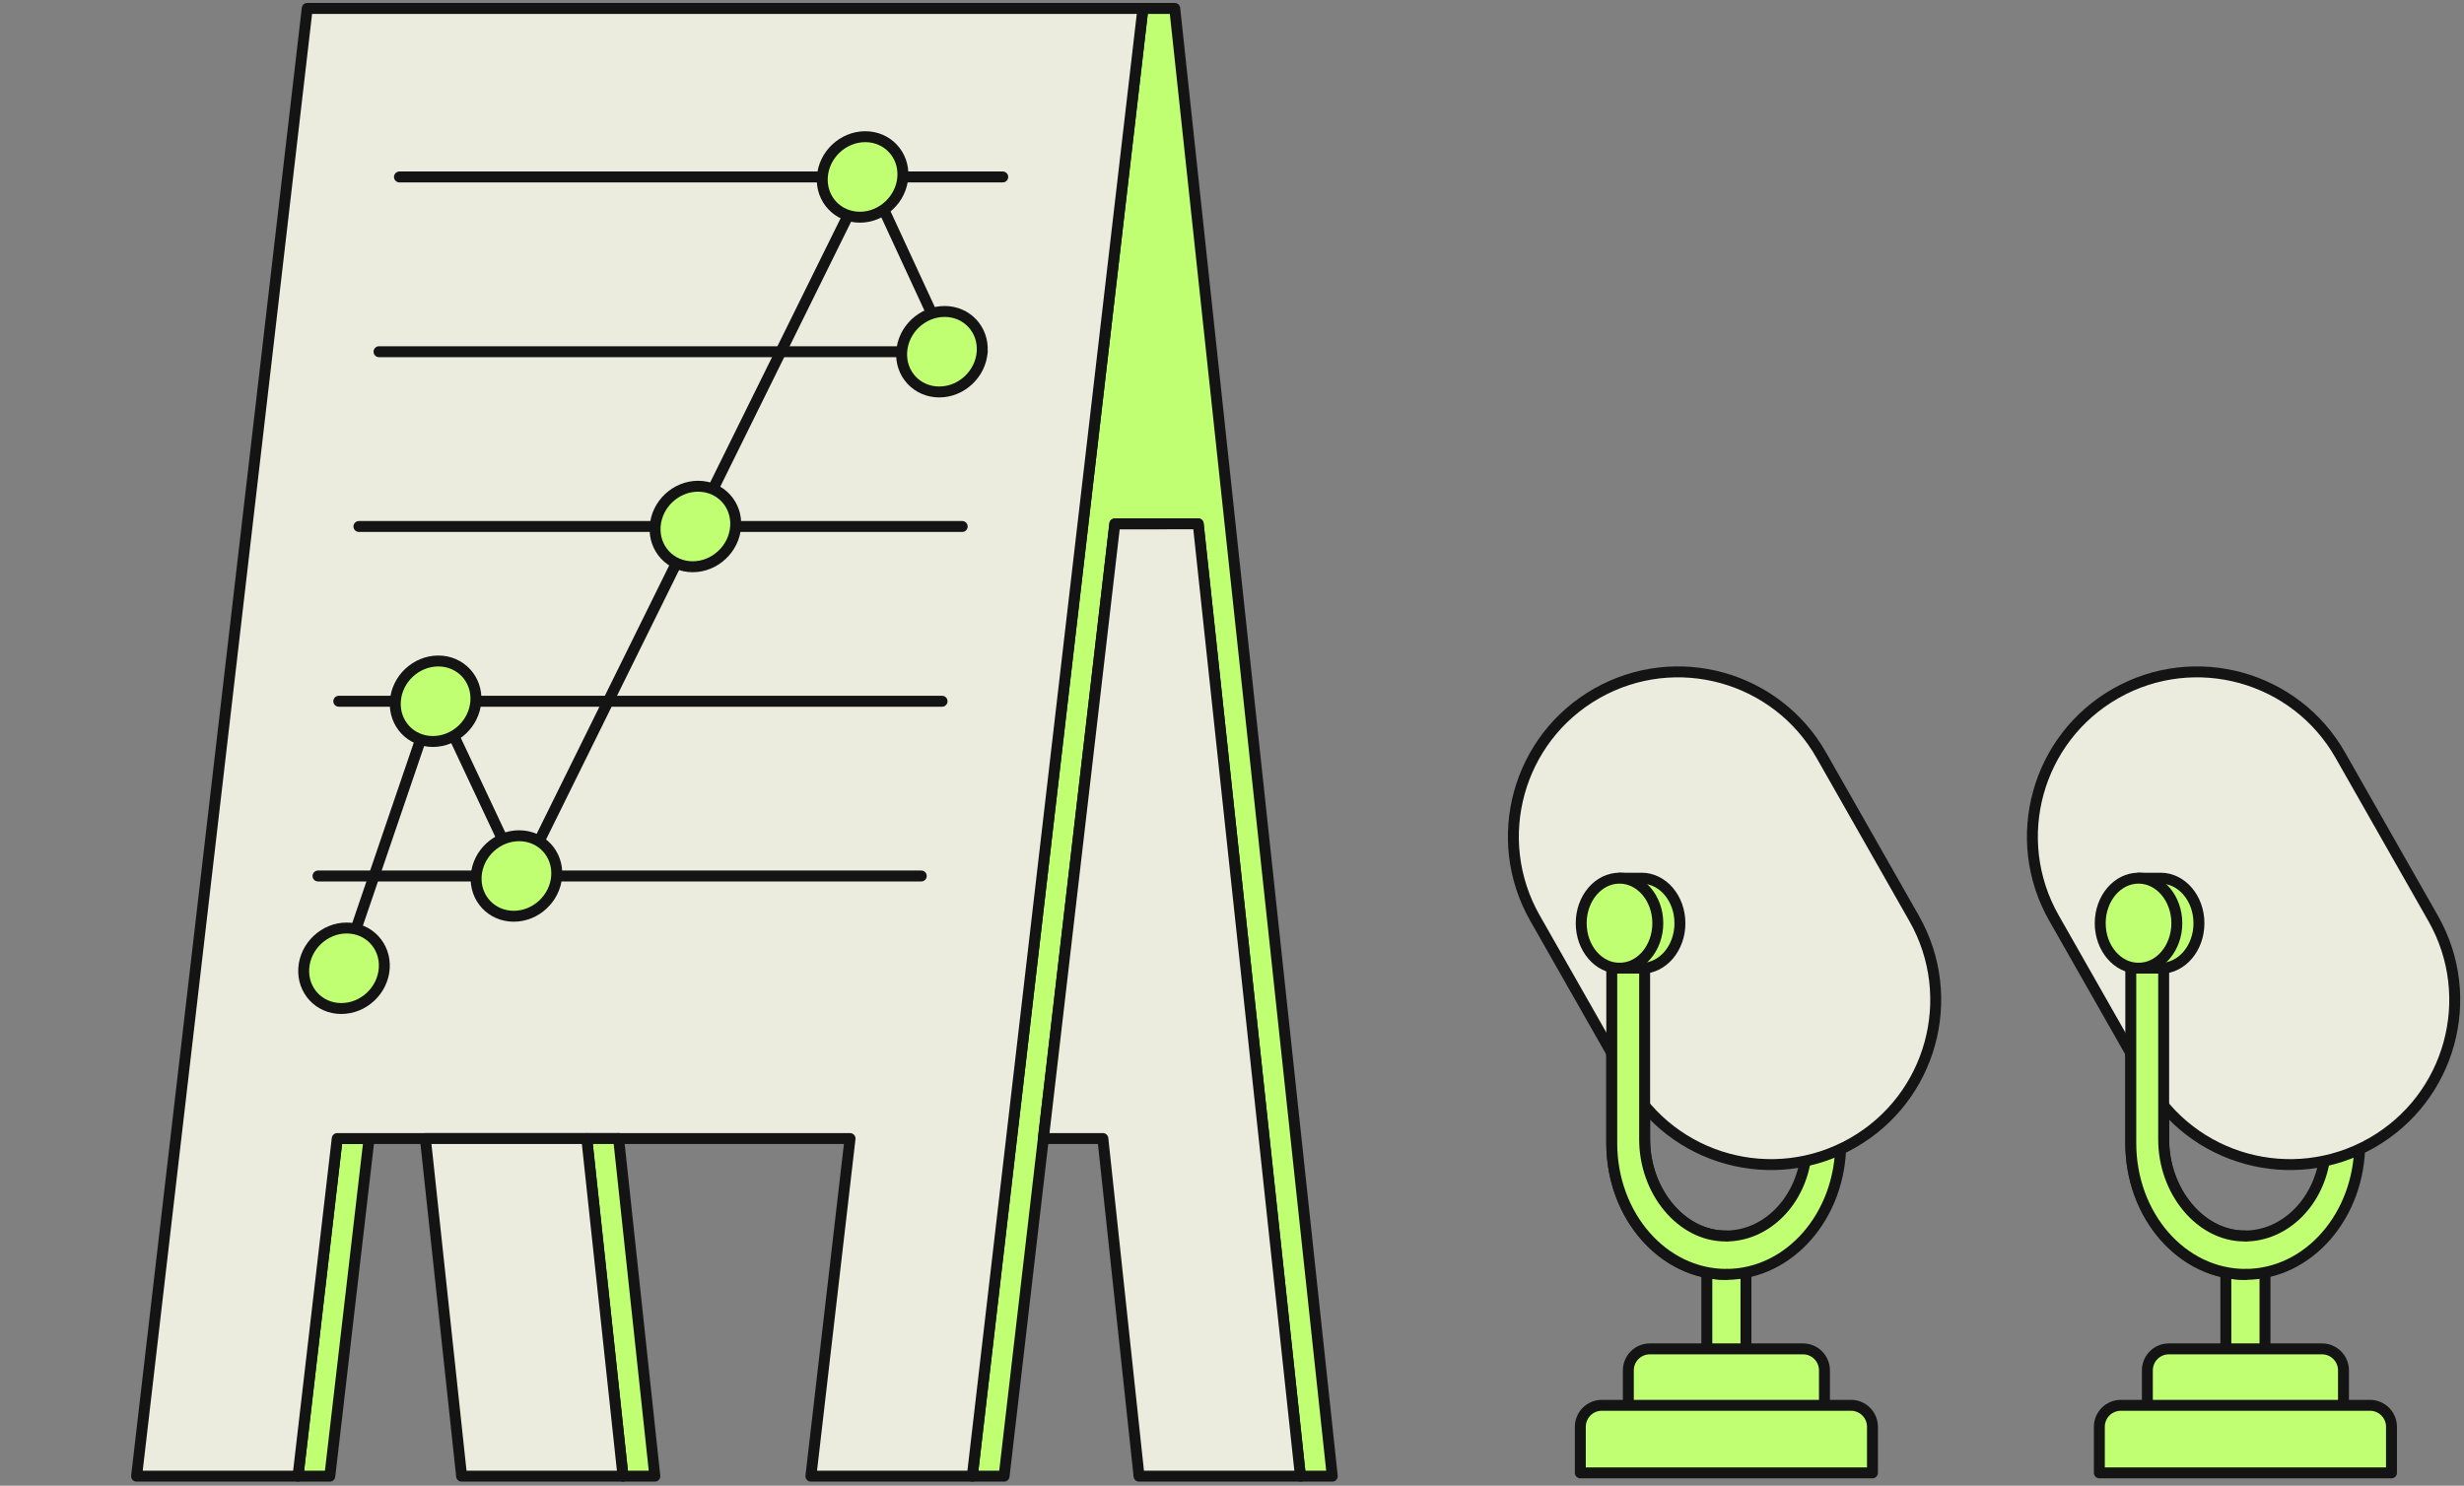 <svg width="451" height="272" viewBox="0 0 451 272" fill="none" xmlns="http://www.w3.org/2000/svg">
<rect x="0" y="0" width="451" height="272" fill="#808080" stroke="none"/>
<path d="M414.573 229.407H407.411V247.11H414.573V229.407Z" fill="#C1FF72" stroke="#141414" stroke-width="2" stroke-linecap="round" stroke-linejoin="round"/>
<path d="M425.565 211.511C424.61 219.845 418.39 226.279 410.86 226.279C402.667 226.279 396.026 218.004 396.026 208.612V177.241H390.007V209.274C390.007 222.543 399.389 233.302 410.965 233.302C422.541 233.302 431.923 222.543 431.923 209.274V206.52" fill="#C1FF72"/>
<path d="M425.565 211.511C424.61 219.845 418.39 226.279 410.86 226.279C402.667 226.279 396.026 218.004 396.026 208.612V177.241H390.007V209.274C390.007 222.543 399.389 233.302 410.965 233.302C422.541 233.302 431.923 222.543 431.923 209.274V206.52" stroke="#141414" stroke-width="2" stroke-linecap="round" stroke-linejoin="round"/>
<path d="M428.365 138.254C420.136 123.779 401.728 118.716 387.254 126.944C372.779 135.173 367.716 153.581 375.944 168.056L392.943 197.951C401.172 212.426 419.58 217.489 434.054 209.26C448.529 201.031 453.592 182.623 445.363 168.149L428.365 138.254Z" fill="#EBECDE" stroke="#141414" stroke-width="2" stroke-miterlimit="10"/>
<path d="M428.942 250.873V258.99H393.045V250.873C393.045 248.702 394.807 246.939 396.978 246.939H425.009C427.179 246.939 428.942 248.702 428.942 250.873Z" fill="#C1FF72" stroke="#141414" stroke-width="2" stroke-linecap="round" stroke-linejoin="round"/>
<path d="M391.427 160.77H395.476C399.347 160.77 402.486 164.462 402.486 169.018C402.486 173.574 399.347 177.267 395.476 177.267H391.427" fill="#C1FF72"/>
<path d="M391.427 160.77H395.476C399.347 160.77 402.486 164.462 402.486 169.018C402.486 173.574 399.347 177.267 395.476 177.267H391.427" stroke="#141414" stroke-width="2" stroke-linecap="round" stroke-linejoin="round"/>
<path d="M391.427 177.263C395.299 177.263 398.437 173.57 398.437 169.014C398.437 164.459 395.299 160.766 391.427 160.766C387.556 160.766 384.417 164.459 384.417 169.014C384.417 173.57 387.556 177.263 391.427 177.263Z" fill="#C1FF72" stroke="#141414" stroke-width="2" stroke-linecap="round" stroke-linejoin="round"/>
<path d="M388.189 257.271H433.794C435.965 257.271 437.728 259.033 437.728 261.204V269.637H384.256V261.204C384.256 259.033 386.018 257.271 388.189 257.271Z" fill="#C1FF72" stroke="#141414" stroke-width="2" stroke-linecap="round" stroke-linejoin="round"/>
<path d="M410.955 226.279H410.863C402.67 226.279 396.029 218.004 396.029 208.612V177.241H390.01V209.274C390.01 222.543 399.392 233.302 410.968 233.302H410.958" fill="#C1FF72"/>
<path d="M410.955 226.279H410.863C402.67 226.279 396.029 218.004 396.029 208.612V177.241H390.01V209.274C390.01 222.543 399.392 233.302 410.968 233.302H410.958" stroke="#141414" stroke-width="2" stroke-linecap="round" stroke-linejoin="round"/>
<path d="M319.573 229.407H312.411V247.11H319.573V229.407Z" fill="#C1FF72" stroke="#141414" stroke-width="2" stroke-linecap="round" stroke-linejoin="round"/>
<path d="M330.565 211.511C329.61 219.845 323.39 226.279 315.86 226.279C307.667 226.279 301.026 218.004 301.026 208.612V177.241H295.007V209.274C295.007 222.543 304.389 233.302 315.965 233.302C327.541 233.302 336.923 222.543 336.923 209.274V206.52" fill="#C1FF72"/>
<path d="M330.565 211.511C329.61 219.845 323.39 226.279 315.86 226.279C307.667 226.279 301.026 218.004 301.026 208.612V177.241H295.007V209.274C295.007 222.543 304.389 233.302 315.965 233.302C327.541 233.302 336.923 222.543 336.923 209.274V206.52" stroke="#141414" stroke-width="2" stroke-linecap="round" stroke-linejoin="round"/>
<path d="M333.365 138.254C325.136 123.779 306.728 118.716 292.254 126.944C277.779 135.173 272.716 153.581 280.944 168.056L297.943 197.951C306.172 212.426 324.58 217.489 339.054 209.26C353.529 201.031 358.592 182.623 350.363 168.149L333.365 138.254Z" fill="#EBECDE" stroke="#141414" stroke-width="2" stroke-miterlimit="10"/>
<path d="M333.942 250.873V258.99H298.045V250.873C298.045 248.702 299.807 246.939 301.978 246.939H330.009C332.179 246.939 333.942 248.702 333.942 250.873Z" fill="#C1FF72" stroke="#141414" stroke-width="2" stroke-linecap="round" stroke-linejoin="round"/>
<path d="M296.427 160.77H300.476C304.347 160.77 307.486 164.462 307.486 169.018C307.486 173.574 304.347 177.267 300.476 177.267H296.427" fill="#C1FF72"/>
<path d="M296.427 160.77H300.476C304.347 160.77 307.486 164.462 307.486 169.018C307.486 173.574 304.347 177.267 300.476 177.267H296.427" stroke="#141414" stroke-width="2" stroke-linecap="round" stroke-linejoin="round"/>
<path d="M296.427 177.263C300.299 177.263 303.437 173.57 303.437 169.014C303.437 164.459 300.299 160.766 296.427 160.766C292.556 160.766 289.417 164.459 289.417 169.014C289.417 173.57 292.556 177.263 296.427 177.263Z" fill="#C1FF72" stroke="#141414" stroke-width="2" stroke-linecap="round" stroke-linejoin="round"/>
<path d="M293.189 257.271H338.794C340.965 257.271 342.728 259.033 342.728 261.204V269.637H289.256V261.204C289.256 259.033 291.018 257.271 293.189 257.271Z" fill="#C1FF72" stroke="#141414" stroke-width="2" stroke-linecap="round" stroke-linejoin="round"/>
<path d="M315.955 226.279H315.863C307.67 226.279 301.029 218.004 301.029 208.612V177.241H295.01V209.274C295.01 222.543 304.392 233.302 315.968 233.302H315.958" fill="#C1FF72"/>
<path d="M315.955 226.279H315.863C307.67 226.279 301.029 218.004 301.029 208.612V177.241H295.01V209.274C295.01 222.543 304.392 233.302 315.968 233.302H315.958" stroke="#141414" stroke-width="2" stroke-linecap="round" stroke-linejoin="round"/>
<path d="M243.854 270.243H238.025L219.317 95.904L204.05 95.909L190.971 208.436L183.787 270.243H177.963L209.194 1.544H215.019L243.854 270.243Z" fill="#C1FF72" stroke="#141414" stroke-width="2" stroke-linecap="round" stroke-linejoin="round"/>
<path d="M67.552 208.436L60.368 270.243H54.544L61.723 208.436H67.552Z" fill="#C1FF72" stroke="#141414" stroke-width="2" stroke-linecap="round" stroke-linejoin="round"/>
<path d="M209.195 1.544L177.963 270.243H148.424L155.589 208.436H61.723L54.544 270.243H25L56.232 1.544H209.195Z" fill="#ECECDE" stroke="#141414" stroke-width="2" stroke-linecap="round" stroke-linejoin="round"/>
<path d="M238.025 270.242H208.486L201.863 208.435H190.971L204.05 95.908L219.316 95.903L238.025 270.242Z" fill="#ECECDE" stroke="#141414" stroke-width="2" stroke-linecap="round" stroke-linejoin="round"/>
<path d="M119.859 270.243H114.031L107.398 208.436H113.227L119.859 270.243Z" fill="#C1FF72" stroke="#141414" stroke-width="2" stroke-linecap="round" stroke-linejoin="round"/>
<path d="M113.228 208.436V208.431" stroke="#141414" stroke-width="2" stroke-linecap="round" stroke-linejoin="round"/>
<path d="M114.031 270.243H84.492L77.859 208.436H107.398L114.031 270.243Z" fill="#ECECDE" stroke="#141414" stroke-width="2" stroke-linecap="round" stroke-linejoin="round"/>
<path d="M183.54 32.395H73.114" stroke="#141414" stroke-width="2" stroke-linecap="round" stroke-linejoin="round"/>
<path d="M179.793 64.388H69.373" stroke="#141414" stroke-width="2" stroke-linecap="round" stroke-linejoin="round"/>
<path d="M176.118 96.385H65.693" stroke="#141414" stroke-width="2" stroke-linecap="round" stroke-linejoin="round"/>
<path d="M172.434 128.377H62.008" stroke="#141414" stroke-width="2" stroke-linecap="round" stroke-linejoin="round"/>
<path d="M168.625 160.368H58.205" stroke="#141414" stroke-width="2" stroke-linecap="round" stroke-linejoin="round"/>
<path d="M98.584 154.189L155.499 38.899" stroke="#141414" stroke-width="2" stroke-linejoin="round"/>
<path d="M150.516 32.394C150.245 36.464 153.321 39.763 157.39 39.763C161.46 39.763 164.978 36.464 165.249 32.394C165.52 28.324 162.444 25.024 158.375 25.024C154.305 25.024 150.787 28.324 150.516 32.394Z" fill="#C1FF72" stroke="#141414" stroke-width="2" stroke-linecap="round" stroke-linejoin="round"/>
<path d="M165.041 64.388C164.77 68.458 167.846 71.757 171.916 71.757C175.985 71.757 179.504 68.458 179.775 64.388C180.046 60.318 176.97 57.019 172.9 57.019C168.83 57.019 165.312 60.318 165.041 64.388Z" fill="#C1FF72" stroke="#141414" stroke-width="2" stroke-linecap="round" stroke-linejoin="round"/>
<path d="M119.917 96.384C119.646 100.454 122.722 103.753 126.792 103.753C130.861 103.753 134.38 100.454 134.651 96.384C134.922 92.314 131.846 89.015 127.776 89.015C123.706 89.015 120.188 92.314 119.917 96.384Z" fill="#C1FF72" stroke="#141414" stroke-width="2" stroke-linecap="round" stroke-linejoin="round"/>
<path d="M87.159 160.368C86.888 164.438 89.964 167.738 94.034 167.738C98.103 167.738 101.622 164.438 101.893 160.368C102.164 156.299 99.088 152.999 95.018 152.999C90.948 152.999 87.43 156.299 87.159 160.368Z" fill="#C1FF72" stroke="#141414" stroke-width="2" stroke-linecap="round" stroke-linejoin="round"/>
<path d="M72.363 128.377C72.092 132.447 75.168 135.746 79.238 135.746C83.307 135.746 86.826 132.447 87.097 128.377C87.368 124.307 84.292 121.008 80.222 121.008C76.152 121.008 72.634 124.307 72.363 128.377Z" fill="#C1FF72" stroke="#141414" stroke-width="2" stroke-linecap="round" stroke-linejoin="round"/>
<path d="M55.599 177.261C55.328 181.331 58.404 184.63 62.474 184.63C66.544 184.63 70.062 181.331 70.333 177.261C70.604 173.191 67.528 169.892 63.458 169.892C59.389 169.892 55.87 173.191 55.599 177.261Z" fill="#C1FF72" stroke="#141414" stroke-width="2" stroke-linecap="round" stroke-linejoin="round"/>
<path d="M65.084 170.287L77.117 135" stroke="#141414" stroke-width="2" stroke-linejoin="round"/>
<path d="M82.975 134.516L91.918 153.538" stroke="#141414" stroke-width="2" stroke-linejoin="round"/>
<path d="M161.613 38.062L170.613 57.527" stroke="#141414" stroke-width="2" stroke-linejoin="round"/>
</svg>
